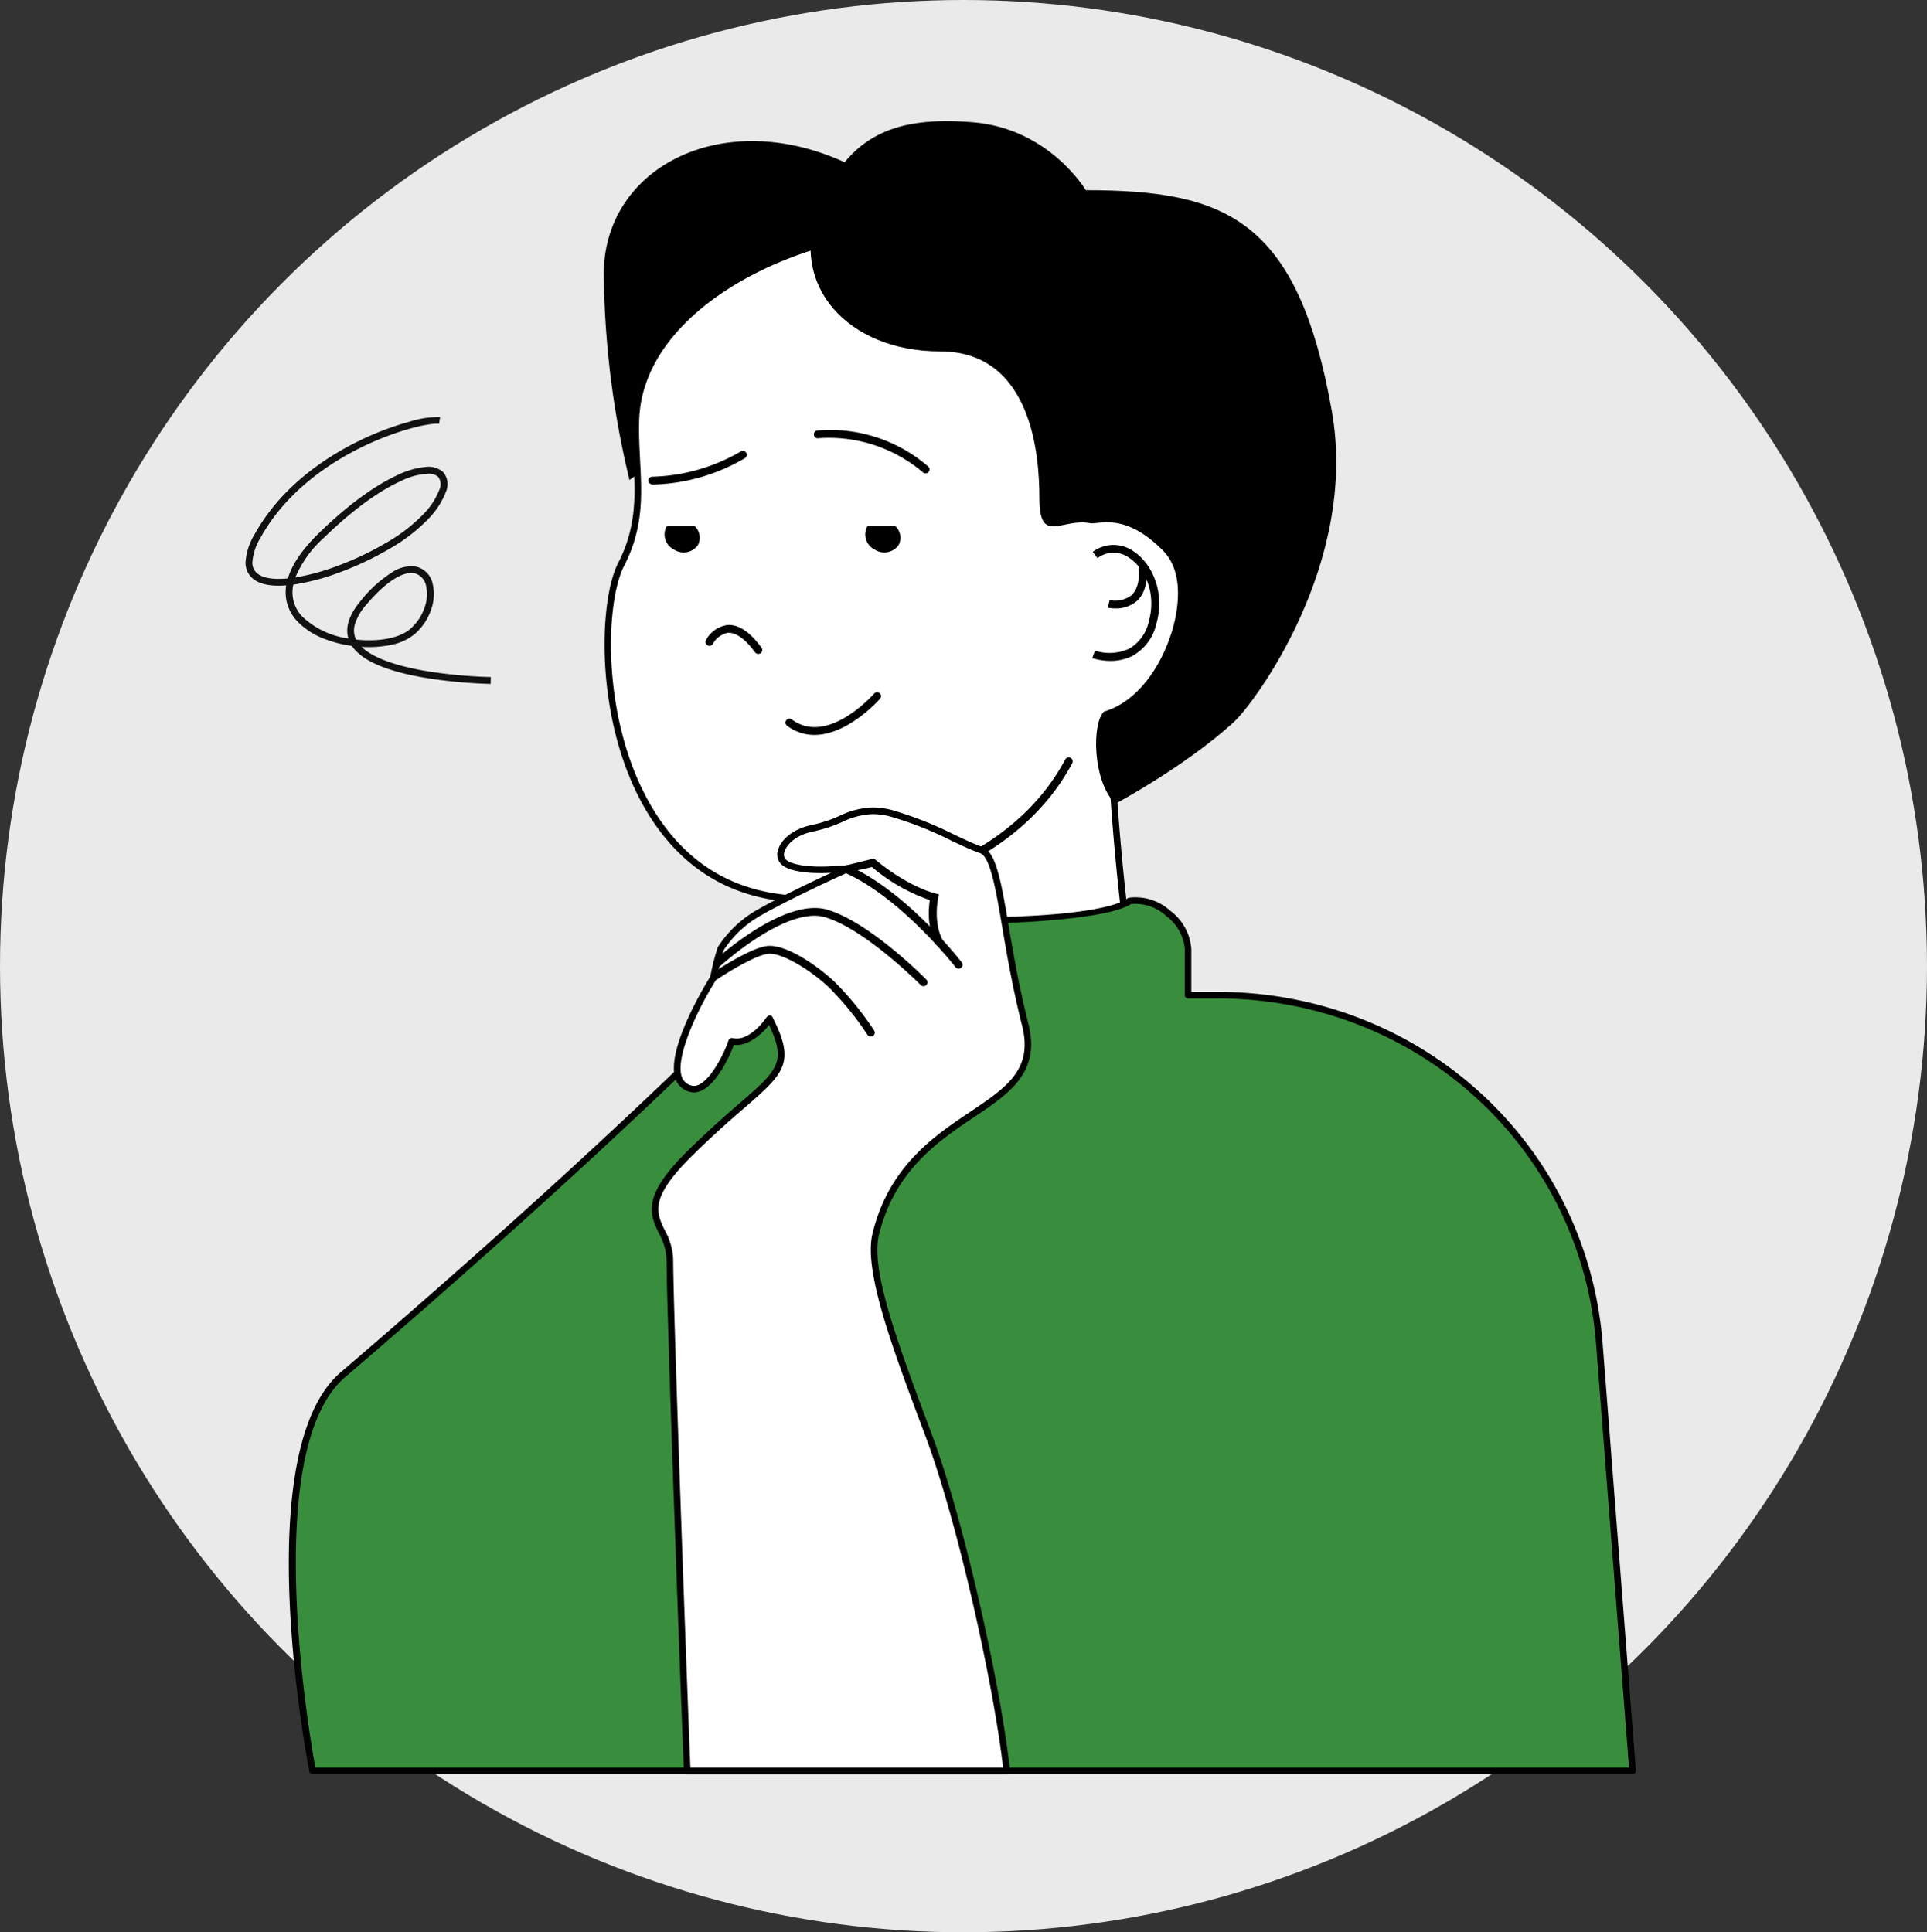 <svg xmlns="http://www.w3.org/2000/svg" width="339" height="340" viewBox="0 0 339 340">
  <rect x="0" y="0" width="339" height="340" fill="#333333" stroke="none"/>
  <g id="グループ_413" data-name="グループ 413" transform="translate(-0.273 0.454)">
    <ellipse id="楕円形_10" data-name="楕円形 10" cx="169.5" cy="170" rx="169.5" ry="170" transform="translate(0.273 -0.454)" fill="#eaeaea"/>
    <g id="グループ_22" data-name="グループ 22" transform="translate(51.081 20.857)">
      <path id="パス_122" data-name="パス 122" d="M121.216,5.81C98.981-5.47,77.1,5.462,77.1,24.62a159.943,159.943,0,0,0,4.517,36.261S143.445,17.1,121.216,5.81" transform="translate(-21.687 2.266)"/>
      <path id="パス_123" data-name="パス 123" d="M163.644,54.433c-.284,0-1.643.046-1.643.046l.029-.778c.017-.366,1.295-36.389-16.813-46.531-3.75-2.1-8.813-3.21-14.647-3.21-19.3,0-47.744,12.987-48.406,33.335-.081,2.45.041,4.819.157,7.112.319,6.044.621,11.774-2.752,18.316-3.495,6.792-4.1,28.586,5.382,43.8,6.247,10.014,15.466,15.094,27.39,15.094h.644l.081.633c.029.2,2.6,20.412,1.7,30.839l-.017.221-.145.174c-.052.064-5.022,6.015-3.2,10.705,1.12,2.88,4.615,4.766,10.38,5.614a57.731,57.731,0,0,0,8.342.6c24,0,40.29-15.385,42.519-17.608-.72-3.315-5.829-27.884-7.147-62.85l-.017-.47.424-.2c.11-.064,11.634-5.927,12.726-19.321.366-4.505-.813-8.348-3.408-11.106-2.7-2.885-6.705-4.418-11.582-4.418" transform="translate(-21.103 15.28)" fill="#fff"/>
      <path id="パス_124" data-name="パス 124" d="M130.594,171.471a57.968,57.968,0,0,1-8.424-.61c-5.991-.871-9.637-2.891-10.839-5.985-1.945-5.01,3.251-11.234,3.309-11.3l.017-.058c.888-10.345-1.672-30.525-1.7-30.717l-.017-.122h-.139c-12.133,0-21.521-5.178-27.878-15.379-9.6-15.385-8.958-37.469-5.411-44.371,3.3-6.4,3.007-12.046,2.694-18.02-.116-2.171-.244-4.627-.163-7.158.679-20.691,29.469-33.892,48.987-33.892,5.927,0,11.094,1.132,14.932,3.286,18.6,10.427,17.12,46.694,17.109,47.065l-.006.145c.406-.012.882-.017,1.039-.017,5.045,0,9.2,1.585,12.012,4.586,2.7,2.891,3.936,6.885,3.559,11.553-1.109,13.672-12.929,19.739-13.045,19.8l-.087.029v.1c1.329,35.158,6.543,60.035,7.135,62.752a.575.575,0,0,1-.163.534c-1.817,1.817-18.525,17.776-42.926,17.776M131.035,5.01C111.97,5.01,83.86,17.777,83.21,37.788c-.081,2.479.052,4.917.157,7.065.325,6.131.627,11.93-2.816,18.612-3.443,6.7-4.023,28.186,5.364,43.228,6.131,9.84,15.181,14.821,26.891,14.821h.65a.587.587,0,0,1,.575.511l.081.633c.023.186,2.6,20.459,1.7,30.961l-.017.221a.593.593,0,0,1-.134.331l-.151.174c-.052.064-4.778,5.782-3.1,10.113,1.045,2.682,4.383,4.441,9.927,5.254a57.362,57.362,0,0,0,8.255.6c23.141,0,39.234-14.641,41.887-17.225-.848-3.948-5.806-28.459-7.089-62.635l-.017-.47a.572.572,0,0,1,.319-.54l.418-.215c.116-.052,11.356-5.858,12.412-18.839.348-4.337-.778-8.029-3.257-10.671-2.583-2.763-6.444-4.232-11.158-4.232-.279,0-1.62.046-1.626.046-.186-.058-.314-.058-.43-.168a.56.56,0,0,1-.168-.43l.029-.778c.017-.366,1.161-36.1-16.511-46.009C141.735,6.1,136.765,5.01,131.035,5.01" transform="translate(-21.573 14.804)" fill="#000100"/>
      <path id="パス_125" data-name="パス 125" d="M84.066,10.119a.686.686,0,0,0-.592.778.664.664,0,0,0,.79.581,25.555,25.555,0,0,1,18.386,6.014.747.747,0,0,0,.453.174.7.7,0,0,0,.528-.244.677.677,0,0,0-.064-.97,26.433,26.433,0,0,0-19.5-6.334" transform="translate(8.909 44.319)"/>
      <path id="パス_126" data-name="パス 126" d="M94.69,10.753a32.485,32.485,0,0,1-15.466,4.43h-.076a.684.684,0,0,0-.7.679.743.743,0,0,0,.772.7,33.463,33.463,0,0,0,16.226-4.65.694.694,0,0,0,.209-.958.71.71,0,0,0-.97-.2" transform="translate(-15.19 47.384)"/>
      <path id="パス_127" data-name="パス 127" d="M84.025,15.926a5.109,5.109,0,0,0-3.762,2.647.693.693,0,0,0,.29.935.7.7,0,0,0,.94-.29A3.822,3.822,0,0,1,84.13,17.29c1.393-.081,3.065,1.1,4.766,3.443a.7.7,0,0,0,.563.279.744.744,0,0,0,.412-.122.7.7,0,0,0,.163-.97c-2.026-2.792-4.064-4.134-6.009-3.994" transform="translate(-6.87 72.736)"/>
      <path id="パス_128" data-name="パス 128" d="M85.488,12.919a1.474,1.474,0,0,0-.128.151,2.964,2.964,0,0,0,1.358,3.988,3.068,3.068,0,0,0,4.186-.784,2.777,2.777,0,0,0-.575-3.356Z" transform="translate(16.358 58.333)"/>
      <path id="パス_129" data-name="パス 129" d="M79.4,12.919a1.391,1.391,0,0,0-.122.151,2.971,2.971,0,0,0,1.353,3.988,3.082,3.082,0,0,0,4.2-.784,2.8,2.8,0,0,0-.581-3.356Z" transform="translate(-12.863 58.333)"/>
      <path id="パス_130" data-name="パス 130" d="M98.184,18.2c-.087.093-8.122,9.242-14.462,4.54a.694.694,0,0,0-.975.134.681.681,0,0,0,.134.964A7.947,7.947,0,0,0,87.7,25.461c5.951,0,11.477-6.293,11.547-6.374a.68.68,0,0,0-.081-.97.708.708,0,0,0-.981.081" transform="translate(4.77 82.545)"/>
      <path id="パス_131" data-name="パス 131" d="M129.545,20.306c-12.476,23.373-45.457,24.58-45.788,24.58a.709.709,0,0,0-.679.708.7.7,0,0,0,.7.673H83.8c.342-.012,34.125-1.225,46.99-25.329a.686.686,0,0,0-.3-.923.7.7,0,0,0-.946.29" transform="translate(7.041 92.037)"/>
      <path id="パス_132" data-name="パス 132" d="M99.231,14.666a6.085,6.085,0,0,0-7.251.046l.836,1.1a4.657,4.657,0,0,1,5.626-.017c2.734,1.84,4.772,6.258,3.39,11.152a7.3,7.3,0,0,1-3.53,4.836,8.419,8.419,0,0,1-5.933.313L91.9,33.395a10.188,10.188,0,0,0,3.193.5,8.53,8.53,0,0,0,3.849-.877,8.629,8.629,0,0,0,4.232-5.7c1.562-5.515-.8-10.549-3.948-12.656" transform="translate(49.454 61.085)"/>
      <path id="パス_133" data-name="パス 133" d="M97.8,14.253c.209,2.421-.25,4.128-1.347,5.074a4.79,4.79,0,0,1-3.768.784l-.314,1.347a7.112,7.112,0,0,0,1.341.128,5.6,5.6,0,0,0,3.652-1.219c1.463-1.254,2.073-3.35,1.829-6.235Z" transform="translate(51.712 64.157)"/>
      <path id="パス_134" data-name="パス 134" d="M131.772,12.8S125.345,1.907,111.824.838C98.53-.212,89.932,2.789,84.724,16.1c-5.2,13.324,5.086,25.062,21.393,25.062s17.492,18.589,17.492,25.753c0,8.4,3.89,3.53,8.917,4.476,1.538.29,6.02-2.032,12.8,4.79,4.575,4.592,1.98,13,1.538,14.438-1.846,5.933-5.939,12.174-11.866,13.916-2.142,1.858-2.119,12.192,1.98,16.226,0,0,12.2-6.5,20.813-14.345,3.652-3.332,22-28.023,17.266-54.763C169.066,17.889,156.439,12.8,131.772,12.8" transform="translate(8.431 -0.646)"/>
      <path id="パス_135" data-name="パス 135" d="M230.35,40.946h-5.12v-8.1c0-4.522-5.794-9.364-10.287-8.47-6.647,4.813-53.335,4.3-57.225.284a8.243,8.243,0,0,0-8.3,8.186v8.1s-25.283,26.072-72.853,66.781c-16.186,13.864-5.347,69.707-5.347,69.707h232.22l-5.916-76.046c-3.141-34.223-32.267-60.441-67.17-60.441" transform="translate(-67.036 112.848)" fill="#388e3c"/>
      <path id="パス_136" data-name="パス 136" d="M303.954,178.487H71.735a.584.584,0,0,1-.575-.47c-.441-2.293-10.711-56.337,5.538-70.246C121.749,69.228,147.09,43.5,149.354,41.187V33.315a8.83,8.83,0,0,1,8.882-8.755.583.583,0,0,1,.418.174c3.4,3.477,49.591,4.639,56.464-.354a.52.52,0,0,1,.226-.1,9.1,9.1,0,0,1,7.28,2.3,9.191,9.191,0,0,1,3.7,6.734v7.53h4.54c35.437,0,64.557,26.212,67.75,60.969l5.916,76.052a.578.578,0,0,1-.157.441.592.592,0,0,1-.424.18M72.217,177.332H303.327l-5.864-75.419C294.329,67.759,265.7,42,230.869,42h-5.12a.569.569,0,0,1-.575-.575v-8.11a8.142,8.142,0,0,0-3.286-5.829,7.944,7.944,0,0,0-6.2-2.084c-6.717,4.482-52.2,4.685-57.666.319a7.671,7.671,0,0,0-7.512,7.594v8.11a.552.552,0,0,1-.157.4c-.255.267-25.846,26.56-72.894,66.821-14.967,12.813-6.235,63.251-5.242,68.685" transform="translate(-67.555 112.369)" fill="#000100"/>
      <path id="パス_137" data-name="パス 137" d="M140.3,41.949c-1.26-7.379-2.165-12.726-4.261-13.475-1.533-.557-3.239-1.358-5.045-2.206a63.949,63.949,0,0,0-10.63-4.215,13.058,13.058,0,0,0-3.4-.505,14.119,14.119,0,0,0-5.678,1.457,24.564,24.564,0,0,1-4.859,1.614c-3.4.668-5.12,2.543-5.556,3.93a1.9,1.9,0,0,0,.383,2c.877.877,3.321,1.4,6.531,1.4.662,0,1.086-.029,1.091-.029l3.762-.215-3.408,1.585c-.075.041-7.826,3.64-12.07,6.067a19.567,19.567,0,0,0-6.949,6.456c-.273.6-.894,3.361-1.329,5.2-2.665,4.232-8.824,15.866-5.237,18.769a2.867,2.867,0,0,0,1.84.749c2.92,0,5.649-5.689,6.456-7.884l.192-.528.569.058c.116.006.226.012.337.012,2.636,0,5.033-3.077,5.051-3.1l.732-.958.517,1.086c3.2,6.746,1.219,8.459-5.329,14.142-2.427,2.107-5.451,4.737-9.19,8.418-7.884,7.762-6.531,10.589-4.969,13.846a10.815,10.815,0,0,1,1.411,4.888c0,9.451,2.729,82.769,3.054,89.968h56.2c-1.492-14.09-7.994-43.75-13.742-59.065-5.829-15.535-10.862-28.952-9.312-35.338,2.816-11.588,10.653-16.853,16.952-21.086,6.386-4.273,11.425-7.663,9.37-15.8-1.655-6.508-2.665-12.459-3.478-17.242" transform="translate(-14.224 99.799)" fill="#fff"/>
      <path id="パス_138" data-name="パス 138" d="M140.989,191.537h-56.2a.58.58,0,0,1-.575-.552c-.36-7.954-3.059-80.685-3.059-89.991A10.358,10.358,0,0,0,79.8,96.362c-1.591-3.338-3.089-6.479,5.086-14.514,3.7-3.646,6.694-6.241,9.1-8.342l.122-.093c6.456-5.62,8.192-7.123,5.178-13.463l-.1-.232-.151.2c-.285.377-2.984,3.576-5.9,3.321L93,63.224l-.035.1c-.029.093-3.089,8.267-7.007,8.267a3.433,3.433,0,0,1-2.2-.888c-4.58-3.692,4.209-18.078,5.062-19.448l.157-.673a40.214,40.214,0,0,1,1.184-4.534,19.962,19.962,0,0,1,7.187-6.723c4.267-2.438,12.07-6.067,12.133-6.09l.65-.3-.743.035c-.093.012-.505.023-1.126.023-3.419,0-5.951-.569-6.938-1.562a2.465,2.465,0,0,1-.528-2.583c.476-1.544,2.334-3.605,5.991-4.331a23.294,23.294,0,0,0,4.755-1.573,14.508,14.508,0,0,1,5.9-1.5,14.022,14.022,0,0,1,3.553.511,66.072,66.072,0,0,1,10.729,4.255c1.858.888,3.512,1.655,4.993,2.189,2.409.865,3.292,6.049,4.633,13.9v.029c.76,4.488,1.805,10.636,3.466,17.2,2.16,8.546-3.286,12.2-9.6,16.43-6.212,4.18-13.951,9.37-16.708,20.731-1.515,6.218,3.489,19.547,9.277,34.978,5.806,15.46,12.284,45.039,13.788,59.233a.558.558,0,0,1-.151.447.572.572,0,0,1-.43.192m-55.64-1.155h55c-1.626-14.363-7.959-43.152-13.643-58.287-5.869-15.628-10.926-29.12-9.324-35.681,2.862-11.8,10.8-17.132,17.19-21.416,6.432-4.319,11.083-7.437,9.126-15.181-1.672-6.607-2.723-12.778-3.489-17.295l-.006-.029c-1.126-6.624-2.1-12.36-3.884-13-1.521-.54-3.2-1.329-5.091-2.218a62.667,62.667,0,0,0-10.531-4.18,12.506,12.506,0,0,0-3.251-.476,13.271,13.271,0,0,0-5.451,1.417,25.273,25.273,0,0,1-4.975,1.626c-3.152.627-4.726,2.3-5.1,3.541a1.321,1.321,0,0,0,.232,1.417c.563.569,2.5,1.231,6.119,1.231.586,0,.981-.017,1.051-.017l3.768-.221a.6.6,0,0,1,.6.441.587.587,0,0,1-.319.673L109.953,34.3c-.075.041-7.762,3.6-12.023,6.044a18.913,18.913,0,0,0-6.711,6.2c-.209.459-.749,2.775-1.109,4.308l-.18.772a.832.832,0,0,1-.075.186c-3.872,6.148-8.1,15.8-5.364,18a2.25,2.25,0,0,0,1.469.633c2.386,0,5.016-5.057,5.916-7.5l.192-.534a.575.575,0,0,1,.6-.377l.569.058c2.392.273,4.778-2.746,4.871-2.874l.732-.94a.667.667,0,0,1,.523-.232.6.6,0,0,1,.459.331l.517,1.086c3.385,7.135,1.155,9.074-5.451,14.821l-.133.11c-2.4,2.078-5.382,4.679-9.045,8.29-7.588,7.46-6.386,9.991-4.859,13.184a11.364,11.364,0,0,1,1.469,5.138c0,9.109,2.589,79.106,3.03,89.387" transform="translate(-14.702 99.319)" fill="#000100"/>
      <path id="パス_139" data-name="パス 139" d="M102.029,29.933l.116-.633-.644-.157c-.046-.006-4.668-1.1-10.508-5.927L90.714,23l-.36.087c-.064.012-5.805,1.44-5.805,1.44L84.154,25.8s4.83-.929,6.218-1.306a31.628,31.628,0,0,0,10.177,5.817c-.72,5.028,1.045,7.721,1.12,7.837a.713.713,0,0,0,.586.3.654.654,0,0,0,.383-.11.683.683,0,0,0,.2-.958c-.035-.052-1.672-2.642-.813-7.454" transform="translate(12.211 106.753)"/>
      <path id="パス_140" data-name="パス 140" d="M102.08,31.98c-2.8-2.647-8.447-6.7-11.9-6.311-2.984.348-9.26,4.528-9.521,4.714a.675.675,0,0,0-.192.952.717.717,0,0,0,.97.186c1.73-1.161,6.717-4.232,8.906-4.476,2.415-.29,7.512,2.856,10.763,5.933a52.765,52.765,0,0,1,6.734,8.3.714.714,0,0,0,.6.319.744.744,0,0,0,.372-.11.684.684,0,0,0,.215-.946,54.2,54.2,0,0,0-6.949-8.563" transform="translate(-6.057 119.48)"/>
      <path id="パス_141" data-name="パス 141" d="M85.322,23.261a.694.694,0,1,0-.581,1.26C94.657,28.91,104.085,41,104.184,41.113a.661.661,0,0,0,.552.273.682.682,0,0,0,.551-1.1c-.389-.511-9.73-12.488-19.965-17.028" transform="translate(13.093 107.74)"/>
      <path id="パス_142" data-name="パス 142" d="M100.6,24.819c-7.588-2.311-19.46,8.493-19.959,8.946a.691.691,0,0,0-.041.981.717.717,0,0,0,1,.023c.11-.1,11.756-10.74,18.583-8.633,7.042,2.148,16.627,11.8,16.731,11.9a.648.648,0,0,0,.5.215.709.709,0,0,0,.488-.192.7.7,0,0,0,.012-.981c-.406-.406-9.933-10.009-17.312-12.255" transform="translate(-5.765 113.962)"/>
    </g>
    <path id="パス_185" data-name="パス 185" d="M-1606.647,1531.721a86.574,86.574,0,0,1-11.062-1c-7.123-1.15-11.607-3.062-13.351-5.691a20.968,20.968,0,0,1-4.928-1.278,12.748,12.748,0,0,1-4.664-3.043,7.343,7.343,0,0,1-1.959-6.331c-2.54.2-4.441-.141-5.656-1.017a3.635,3.635,0,0,1-1.494-3.143,10.931,10.931,0,0,1,1.638-4.911c4.7-8.413,12.549-13.532,18.312-16.345a50.808,50.808,0,0,1,8.925-3.392,16.476,16.476,0,0,1,5.343-.8l-.179,1.187c-1.422-.215-7.174.967-13.562,4.086-5.608,2.738-13.247,7.71-17.79,15.852a9.821,9.821,0,0,0-1.486,4.342,2.422,2.422,0,0,0,1,2.153c1.039.749,2.869,1,5.236.764.748-2.495,2.585-5.175,5.475-7.982,6.292-6.111,11.04-8.944,13.916-10.244a14.379,14.379,0,0,1,4.767-1.374,3.991,3.991,0,0,1,3.127.863,3.258,3.258,0,0,1,.528,3.479,13.912,13.912,0,0,1-3.076,4.765,30.4,30.4,0,0,1-6.848,5.274,54.806,54.806,0,0,1-8.9,4.2,39.335,39.335,0,0,1-8.025,2.108c-.006.031-.013.063-.018.094a6.121,6.121,0,0,0,1.614,5.555,14.563,14.563,0,0,0,8.087,3.826c-.6-1.966.133-4.2,2.184-6.643a22.365,22.365,0,0,1,5.527-5.01,5.947,5.947,0,0,1,4.268-.969,3.92,3.92,0,0,1,2.859,3.061,8.022,8.022,0,0,1-.264,4.432,10.022,10.022,0,0,1-2.877,4.337,9.526,9.526,0,0,1-4.417,1.967,19.4,19.4,0,0,1-4.962.3c1.934,1.9,5.966,3.389,11.837,4.337a85.263,85.263,0,0,0,10.9.983Zm-23.675-7.806.286.029c3.945.377,7.49-.355,9.252-1.912a8.819,8.819,0,0,0,2.533-3.817,6.815,6.815,0,0,0,.24-3.757,2.8,2.8,0,0,0-1.962-2.188c-2.1-.476-5.234,1.556-8.608,5.58a9.154,9.154,0,0,0-1.962,3.43,3.676,3.676,0,0,0,.178,2.543Q-1630.345,1523.87-1630.322,1523.915Zm12.631-29.176a12.1,12.1,0,0,0-4.753,1.284c-2.788,1.261-7.407,4.021-13.574,10.011a19.562,19.562,0,0,0-4.992,6.952,39.258,39.258,0,0,0,7.255-1.973,53.576,53.576,0,0,0,8.7-4.109,29.213,29.213,0,0,0,6.573-5.051,12.762,12.762,0,0,0,2.819-4.322,2.21,2.21,0,0,0-.221-2.252A2.573,2.573,0,0,0-1617.691,1494.739Z" transform="translate(1693.239 -1411.835)" fill="#111"/>
  </g>
</svg>
